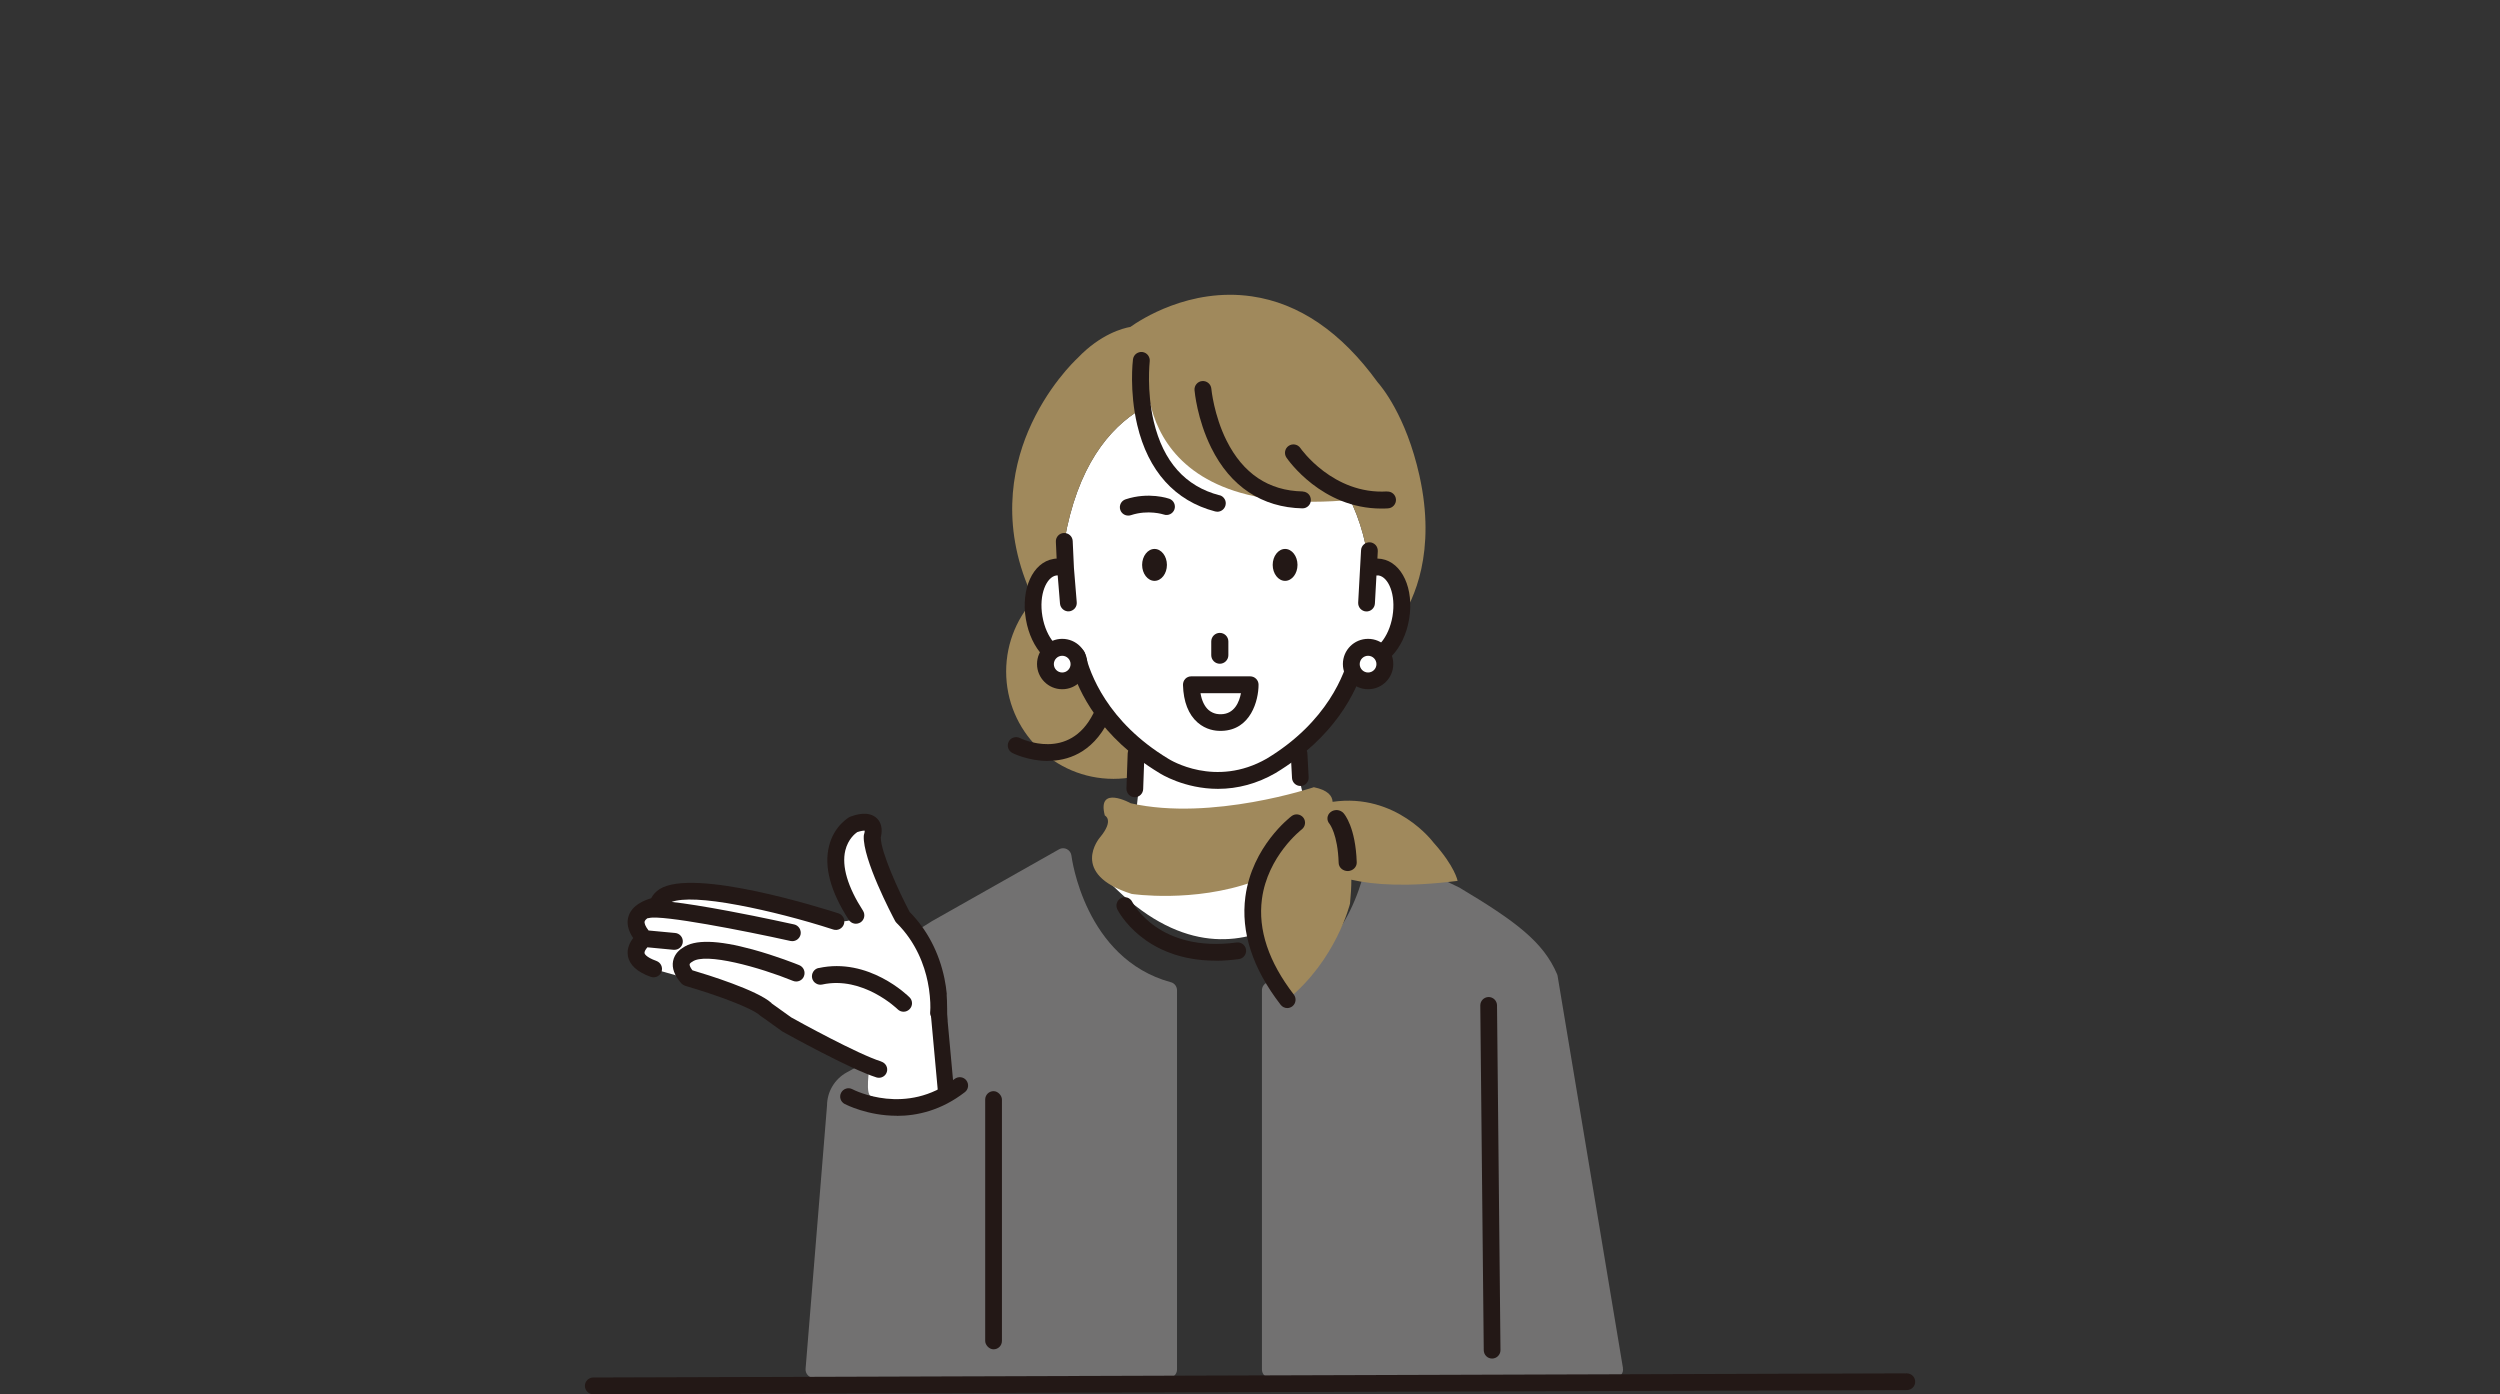 <?xml version="1.0" encoding="UTF-8"?><svg id="_レイヤー_2" xmlns="http://www.w3.org/2000/svg" viewBox="0 0 260 145"><rect x="0" y="0" width="260" height="145" fill="#333333" stroke="none"/><defs><style>.cls-1{fill:none;}.cls-2{fill:#727171;}.cls-3{fill:#a0895c;}.cls-4{fill:#fff;}.cls-5{fill:#231816;}</style></defs><g id="_レイヤー_1-2"><rect class="cls-1" width="260" height="145"/><path class="cls-2" d="M168.79,142.29l-6.8-40.79c-.01-.07-.03-.14-.06-.2-1.43-3.34-4.27-5.47-10.1-8.96-.02-.01-.05-.03-.07-.04l-8.31-3.99c-.25-.12-.55-.11-.8.02-.25.14-.41.38-.44.66-.01.11-1.34,10.71-10.33,13.16-.38.1-.64.45-.64.84v39.44c0,.48.39.87.87.87h35.82c.26,0,.5-.11.66-.31.17-.2.24-.45.19-.7Z"/><circle class="cls-3" cx="115.8" cy="69.84" r="11.16"/><path class="cls-4" d="M118.41,81.86c.12-2.2-.26-5.07-.5-8.82l16.73-.49s-.49,10.58,2.77,14.16c0,0,1.75.93,2.01,3.93,0,0-11.09,15.92-25.19-.13l.65-1.96c1.77-.89,3.22-1.04,3.53-6.7Z"/><path class="cls-4" d="M132.19,79.65c6.42-3.88,8.45-9.06,9.02-11.44.22.14.46.24.72.28,1.63.27,3.31-1.63,3.75-4.26.44-2.62-.52-4.98-2.15-5.25-.38-.06-.76,0-1.12.15h0c-1.36-13.18-13.18-18.71-15.79-18.45-2.62-.26-13.24,0-15.93,15.62l.13,2.83c-.37-.15-.75-.21-1.12-.15-1.63.28-2.59,2.63-2.15,5.25.44,2.62,2.12,4.53,3.75,4.26.26-.04.49-.14.72-.28.57,2.37,2.61,7.56,9.02,11.44,0,0,5.25,3.39,11.15,0Z"/><path class="cls-5" d="M141.35,68.28s-.09-.04-.14-.07c-.01.06-.03.12-.05.19.06-.04.12-.08.18-.12Z"/><path class="cls-3" d="M109.7,58.99c.38-.06.76,0,1.12.15l-.13-2.83c2.69-15.62,13.31-15.88,15.93-15.62,2.62-.26,14.43,5.27,15.79,18.45.37-.15.75-.21,1.12-.15,1.63.28,2.59,2.63,2.15,5.25-.01.08-.03.16-.05.24,1.41-2.11,3.76-7.07,1.99-15.02-1.39-6.25-3.99-9.31-4.35-9.71-3.78-5.22-8.18-8.22-13.08-8.93-6.49-.94-11.63,2.47-12.63,3.18-.74.13-3.09.72-5.49,3.24-.31.29-3.21,3.05-5.14,7.61-1.7,4.03-2.89,10.21.54,17.42.18-1.75,1.01-3.09,2.22-3.3Z"/><path class="cls-3" d="M131.57,35.68l-12.24,2.17s-2.35,17.49,23.85,13.83c0,0-1.84-15.62-11.61-16Z"/><path class="cls-5" d="M126.83,51.51c-3.55-.92-5.85-3.5-6.84-7.67-.76-3.21-.42-6.22-.42-6.25.03-.23-.04-.46-.18-.65-.14-.18-.35-.3-.58-.33-.23-.03-.46.04-.65.18-.18.14-.3.35-.33.58-.02.13-.39,3.3.44,6.82,1.13,4.8,3.93,7.91,8.11,9,.07.02.15.03.22.03.4,0,.75-.27.85-.66.06-.23.03-.46-.09-.66-.12-.2-.31-.35-.53-.4Z"/><path class="cls-5" d="M135.48,51.11c-3.54-.07-6.2-1.85-7.92-5.29-1.32-2.64-1.58-5.37-1.58-5.39-.04-.48-.47-.84-.95-.8-.48.04-.84.46-.8.95.01.12.27,3.03,1.74,5.99,2,4.04,5.28,6.21,9.49,6.3.47,0,.87-.38.87-.86,0-.23-.08-.46-.24-.62-.16-.17-.38-.26-.61-.27Z"/><path class="cls-5" d="M144.25,51.11c-5.61.34-8.98-4.46-9.01-4.51-.27-.4-.82-.5-1.22-.23-.4.27-.5.82-.23,1.22.15.22,3.67,5.3,9.87,5.3.23,0,.46,0,.7-.02.48-.03.85-.45.82-.93-.03-.48-.44-.85-.93-.82Z"/><path class="cls-5" d="M143.68,58.13h0c-.14-.02-.28-.03-.43-.04l.04-.77c.01-.23-.07-.46-.22-.63-.16-.17-.37-.28-.6-.29-.23-.01-.46.06-.63.22-.18.16-.28.37-.29.61l-.3,5.44c-.01.23.07.46.22.63.16.17.37.28.6.29.48.03.9-.35.92-.83l.16-2.91c.08,0,.16,0,.24,0,.99.17,1.81,1.95,1.43,4.24-.39,2.29-1.76,3.7-2.74,3.54-.13-.02-.26-.07-.4-.16-.24-.15-.54-.18-.8-.07-.26.11-.46.33-.52.61-.48,2-2.28,7.05-8.61,10.88-5.35,3.07-10.06.14-10.26.01-6.35-3.84-8.15-8.89-8.63-10.89-.07-.27-.26-.5-.52-.61-.26-.11-.56-.08-.8.07-.14.09-.26.14-.39.16-.98.17-2.35-1.25-2.74-3.54-.39-2.29.44-4.08,1.43-4.24.05,0,.1-.01.16-.01l.24,2.94c.04.47.47.84.94.8.23-.02.44-.13.6-.31.15-.18.22-.4.2-.64l-.29-3.55-.13-2.82c-.02-.48-.44-.85-.92-.83-.48.02-.86.43-.83.92l.08,1.74c-.12,0-.23.02-.34.04-2.14.36-3.39,3.11-2.86,6.26.53,3.14,2.6,5.31,4.73,4.98.76,2.54,2.95,7.27,9.15,11.02.1.07,2.6,1.65,6.1,1.65,2.07,0,4.09-.55,5.98-1.64,6.22-3.76,8.41-8.49,9.17-11.03,2.12.34,4.2-1.84,4.73-4.98.53-3.15-.73-5.9-2.87-6.26Z"/><path class="cls-4" d="M112.21,69.06c0,.96-.78,1.74-1.74,1.74s-1.74-.78-1.74-1.74.78-1.74,1.74-1.74,1.74.78,1.74,1.74Z"/><path class="cls-5" d="M110.47,71.57c-1.39,0-2.51-1.13-2.51-2.51s1.13-2.51,2.51-2.51,2.51,1.13,2.51,2.51-1.13,2.51-2.51,2.51ZM110.47,68.09c-.53,0-.97.43-.97.97s.43.97.97.97.97-.43.97-.97-.43-.97-.97-.97Z"/><path class="cls-5" d="M110.47,71.68c-1.44,0-2.62-1.17-2.62-2.62s1.17-2.62,2.62-2.62,2.62,1.17,2.62,2.62-1.17,2.62-2.62,2.62ZM110.47,66.65c-1.33,0-2.41,1.08-2.41,2.41s1.08,2.41,2.41,2.41,2.41-1.08,2.41-2.41-1.08-2.41-2.41-2.41ZM110.47,70.13c-.59,0-1.07-.48-1.07-1.07s.48-1.07,1.07-1.07,1.07.48,1.07,1.07-.48,1.07-1.07,1.07ZM110.47,68.2c-.48,0-.87.39-.87.87s.39.87.87.87.87-.39.87-.87-.39-.87-.87-.87Z"/><path class="cls-4" d="M144.02,69.06c0,.96-.78,1.74-1.74,1.74s-1.74-.78-1.74-1.74.78-1.74,1.74-1.74,1.74.78,1.74,1.74Z"/><path class="cls-5" d="M142.28,71.57c-1.39,0-2.51-1.13-2.51-2.51s1.13-2.51,2.51-2.51,2.51,1.13,2.51,2.51-1.13,2.51-2.51,2.51ZM142.28,68.09c-.53,0-.97.43-.97.97s.43.97.97.97.97-.43.97-.97-.43-.97-.97-.97Z"/><path class="cls-5" d="M142.28,71.68c-1.44,0-2.62-1.17-2.62-2.62s1.17-2.62,2.62-2.62,2.62,1.17,2.62,2.62-1.17,2.62-2.62,2.62ZM142.28,66.65c-1.33,0-2.41,1.08-2.41,2.41s1.08,2.41,2.41,2.41,2.41-1.08,2.41-2.41-1.08-2.41-2.41-2.41ZM142.28,70.13c-.59,0-1.07-.48-1.07-1.07s.48-1.07,1.07-1.07,1.07.48,1.07,1.07-.48,1.07-1.07,1.07ZM142.28,68.2c-.48,0-.87.39-.87.87s.39.87.87.87.87-.39.87-.87-.39-.87-.87-.87Z"/><path class="cls-5" d="M133.65,57.09c-.71,0-1.29.75-1.29,1.66s.58,1.66,1.29,1.66,1.29-.75,1.29-1.66-.58-1.66-1.29-1.66Z"/><path class="cls-5" d="M120.07,57.09c-.71,0-1.29.75-1.29,1.66s.58,1.66,1.29,1.66,1.29-.75,1.29-1.66-.58-1.66-1.29-1.66Z"/><path class="cls-5" d="M125.97,66.71v1.43c0,.49.4.89.89.89s.89-.4.89-.89v-1.43c0-.49-.4-.89-.89-.89s-.89.4-.89.89Z"/><path class="cls-5" d="M117.33,53.62c-.36,0-.7-.23-.82-.59-.15-.46.09-.95.55-1.1,2.41-.8,4.46-.09,4.55-.06.45.16.69.66.53,1.11-.16.45-.66.69-1.11.53-.04-.01-1.61-.53-3.42.07-.09.03-.18.04-.27.04Z"/><path class="cls-5" d="M126.87,76.01c-.46,0-1.44-.1-2.32-.87-.95-.83-1.47-2.15-1.52-3.91,0-.24.08-.46.24-.63.16-.17.39-.26.62-.26h6.13c.48,0,.87.39.87.87,0,1.62-.8,4.71-3.82,4.8-.04,0-.11,0-.2,0ZM124.85,72.08c.13.79.42,1.39.84,1.76.57.49,1.23.44,1.24.44.02,0,.05,0,.07,0,1.4-.03,1.89-1.3,2.06-2.19h-4.21Z"/><path class="cls-3" d="M151.59,91.61s-.25-1.47-2.52-4c0,0-3.83-5.18-10.48-4.22-.03-.61-.48-1.22-1.95-1.52,0,0-10.61,3.57-19.04,1.67,0,0-3.54-1.96-2.7,1.27,0,0,1.02.46-.52,2.3,0,0-3.26,3.79,3.32,5.86,0,0,6.42.96,12.67-1.28-1.88,5.38,3.51,12.27,3.51,12.27,5.09-4.11,6.52-9.98,6.52-9.98.09-.91.14-1.74.14-2.49,2.35.54,5.86.78,11.06.12Z"/><path class="cls-5" d="M140.17,90.59c-.51,0-.94-.37-.95-.85-.09-2.98-.94-4.05-.95-4.06-.33-.37-.28-.92.12-1.23.4-.31.99-.26,1.33.11.13.14,1.26,1.5,1.38,5.12.02.48-.39.89-.91.91,0,0,0,0-.01,0Z"/><path class="cls-5" d="M108.98,79.14c-2.02,0-3.63-.79-3.69-.83-.43-.21-.6-.74-.39-1.17.21-.43.74-.6,1.16-.39.21.1,5.14,2.46,7.65-2.55.21-.43.74-.6,1.17-.39.43.21.6.74.39,1.17-1.72,3.43-4.36,4.15-6.28,4.15Z"/><path class="cls-5" d="M126.43,99.91c-7.47,0-10.11-5.1-10.23-5.34-.21-.43-.04-.95.39-1.17.43-.21.95-.04,1.16.39.12.23,2.82,5.3,10.86,4.23.48-.06.91.27.98.75.06.48-.27.91-.75.98-.85.11-1.65.17-2.41.17Z"/><path class="cls-5" d="M118.02,82.91s-.02,0-.03,0c-.48-.02-.85-.42-.84-.9l.13-3.66c.02-.48.42-.85.9-.84.48.02.85.42.84.9l-.13,3.66c-.02.47-.4.84-.87.84Z"/><path class="cls-5" d="M135.24,81.74c-.46,0-.84-.36-.87-.82l-.13-2.48c-.03-.48.34-.89.82-.91.48-.03.89.34.91.82l.13,2.48c.03.48-.34.89-.82.91-.02,0-.03,0-.05,0Z"/><path class="cls-2" d="M121.76,102.15c-8.97-2.45-10.31-13-10.33-13.16-.03-.29-.21-.54-.47-.68-.26-.13-.57-.13-.82.02l-13.18,7.45s-.01,0-.02.01c-5.4,3.24-5.8,5.89-6.52,10.69-.13.88-.28,1.88-.48,2.97l-.53,1.34-1.33.73c-1.27.69-2.06,2.01-2.07,3.46l-2.23,27.38c-.02.24.06.48.23.66.16.18.4.28.64.28h36.89c.48,0,.87-.39.87-.87v-39.44c0-.39-.26-.74-.64-.84Z"/><path class="cls-4" d="M98.4,114.59l-.77-9.25s.5-5.76-3.76-9.97c0,0-3.26-6.14-3.16-8.39,0,0,.73-2.16-1.95-1.24,0,0-4.33,2.4.24,9.45,0,0,.05.74-2.08.63,0,0-17.93-5.81-18.53-1.66,0,0-3.94.63-1.39,3.45,0,0-2.96,2.31,2.09,3.48,0,0,9.13,2.52,10.59,3.92l10.78,5.78s-.59,3.41.27,3.23c0,0,2.42,3.39,7.67.57Z"/><path class="cls-5" d="M98.47,103.42c-.05-.56-.14-1.12-.25-1.67-.56-2.69-1.81-5.08-3.62-6.91-1.16-2.2-2.98-6.21-3-7.73.1-.4.26-1.35-.39-1.99-.86-.85-2.26-.37-2.72-.21-.05.02-.1.04-.14.06-.07.04-1.61.91-2.13,3.02-.54,2.15.15,4.74,2.06,7.68.13.2.32.33.55.38.23.05.46,0,.66-.12.41-.26.52-.81.26-1.22-1.59-2.46-2.23-4.62-1.84-6.26.29-1.2,1.05-1.78,1.24-1.91.43-.14.67-.16.78-.15,0,.08-.01.21-.05.31-.03.08-.04.16-.05.24-.11,2.42,2.91,8.19,3.26,8.84.04.08.1.15.16.21,2.04,2.02,2.89,4.44,3.23,6.11.1.49.18.99.22,1.48.1,1.01.04,1.66.04,1.67-.03.33.14.66.43.83.01,0,.03.01.05.02l1.16.14s0,0,.01,0c.03,0,.06-.01.08-.03.03-.02.04-.05.04-.09,0-.31,0-2.07-.06-2.71Z"/><path class="cls-5" d="M85.13,100.67c-.47.1-.77.57-.67,1.05.05.23.19.43.39.55.2.13.43.17.66.12,4.23-.93,7.8,2.53,7.84,2.57.17.17.39.26.62.26h0c.23,0,.45-.09.62-.26.17-.17.26-.39.26-.62,0-.23-.09-.46-.26-.62-.17-.17-4.26-4.19-9.46-3.04Z"/><path class="cls-5" d="M68.25,99.93c-1.12-.4-1.22-.77-1.22-.81-.02-.14.09-.36.3-.6l2.73.26s.06,0,.08,0c.45,0,.83-.34.87-.8.02-.23-.05-.46-.2-.64-.15-.18-.36-.29-.59-.31l-2.77-.26c-.32-.41-.47-.77-.4-.96.04-.1.14-.22.3-.32.06,0,.12,0,.17-.02,1.37-.33,9.74,1.29,14.69,2.39.06.01.13.02.19.02h0c.41,0,.77-.29.86-.69.05-.23,0-.46-.12-.66-.13-.2-.32-.34-.55-.39-.03,0-3.31-.74-6.79-1.39-2.51-.47-4.5-.79-5.95-.95,1.14-.42,3.53-.31,6.98.34,2.99.56,6.66,1.5,9.83,2.53.46.15.96-.1,1.11-.57.07-.22.05-.46-.05-.67-.11-.21-.29-.36-.51-.44-1.53-.49-15.02-4.77-18.6-2.53-.4.25-.7.58-.89.96-.73.21-1.94.7-2.33,1.8-.26.72-.1,1.51.46,2.34-.33.43-.68,1.08-.55,1.84.15.94.95,1.68,2.37,2.19.1.03.2.05.3.05h0c.37,0,.7-.23.83-.58.16-.46-.08-.96-.53-1.12Z"/><path class="cls-5" d="M91.66,110.4c-2.44-.76-8.68-4.2-9.37-4.59l-2.04-1.46s-.02-.04-.03-.05c-1.5-1.33-6.62-2.92-8.21-3.39-.24-.31-.3-.52-.29-.62.01-.07.09-.14.15-.19.04-.02.09-.05.13-.08,1.35-1.01,7.04.59,10.47,1.99.22.09.46.09.67,0,.22-.09.39-.26.47-.48.18-.45-.03-.96-.48-1.15-.24-.1-2.39-.96-4.87-1.64-3.64-.99-6.02-1.05-7.25-.17-.25.15-.85.57-1.01,1.38-.14.73.14,1.5.84,2.3,0,0,.02.02.02.02,0,.01.02.02.04.03.03.03.06.05.09.08.02.01.04.03.06.04.03.02.06.03.09.05.03.01.05.02.09.04.01,0,.03.01.04.02,3.16.92,6.96,2.29,7.82,3.12.05.05.11.09.17.13.01,0,.03.01.04.01l2.03,1.46s.05.04.08.05c.29.16,7.04,3.91,9.74,4.75.02,0,.05.01.07.02.06.01.12.02.19.02.37,0,.71-.24.82-.6.07-.22.05-.45-.06-.66-.11-.2-.29-.35-.51-.42Z"/><path class="cls-5" d="M98.4,114.59c-.43,0-.79-.33-.83-.76l-.77-8.41c-.04-.46.3-.87.76-.91.46-.04.87.3.91.76l.77,8.41c.04.46-.3.87-.76.91-.03,0-.05,0-.08,0Z"/><path class="cls-5" d="M93.27,116.04c-3.03,0-5.27-1.15-5.43-1.23-.42-.22-.59-.75-.36-1.17.22-.42.75-.59,1.17-.36.23.12,5.61,2.84,10.63-1.07.38-.29.93-.23,1.22.15.29.38.23.93-.15,1.22-2.45,1.9-4.96,2.47-7.08,2.47Z"/><rect class="cls-5" x="102.46" y="113.48" width="1.74" height="26.85" rx=".87" ry=".87"/><path class="cls-5" d="M155.18,141.29c-.48,0-.86-.38-.87-.86l-.36-35.86c0-.48.38-.87.86-.88.48,0,.87.38.88.86l.36,35.86c0,.48-.38.87-.86.88h0Z"/><path class="cls-5" d="M133.88,104.84c-.26,0-.52-.12-.69-.34-2.93-3.79-4.16-7.58-3.67-11.25.7-5.22,4.64-8.25,4.81-8.38.38-.29.93-.21,1.22.17.29.38.21.93-.17,1.22-.05.04-3.55,2.76-4.14,7.25-.42,3.19.7,6.53,3.32,9.93.29.38.22.93-.16,1.22-.16.12-.35.18-.53.18Z"/><path class="cls-5" d="M61.7,145c-.48,0-.87-.39-.87-.87,0-.48.39-.87.87-.87l136.61-.43h0c.48,0,.87.39.87.87,0,.48-.39.87-.87.87l-136.61.43h0Z"/></g></svg>